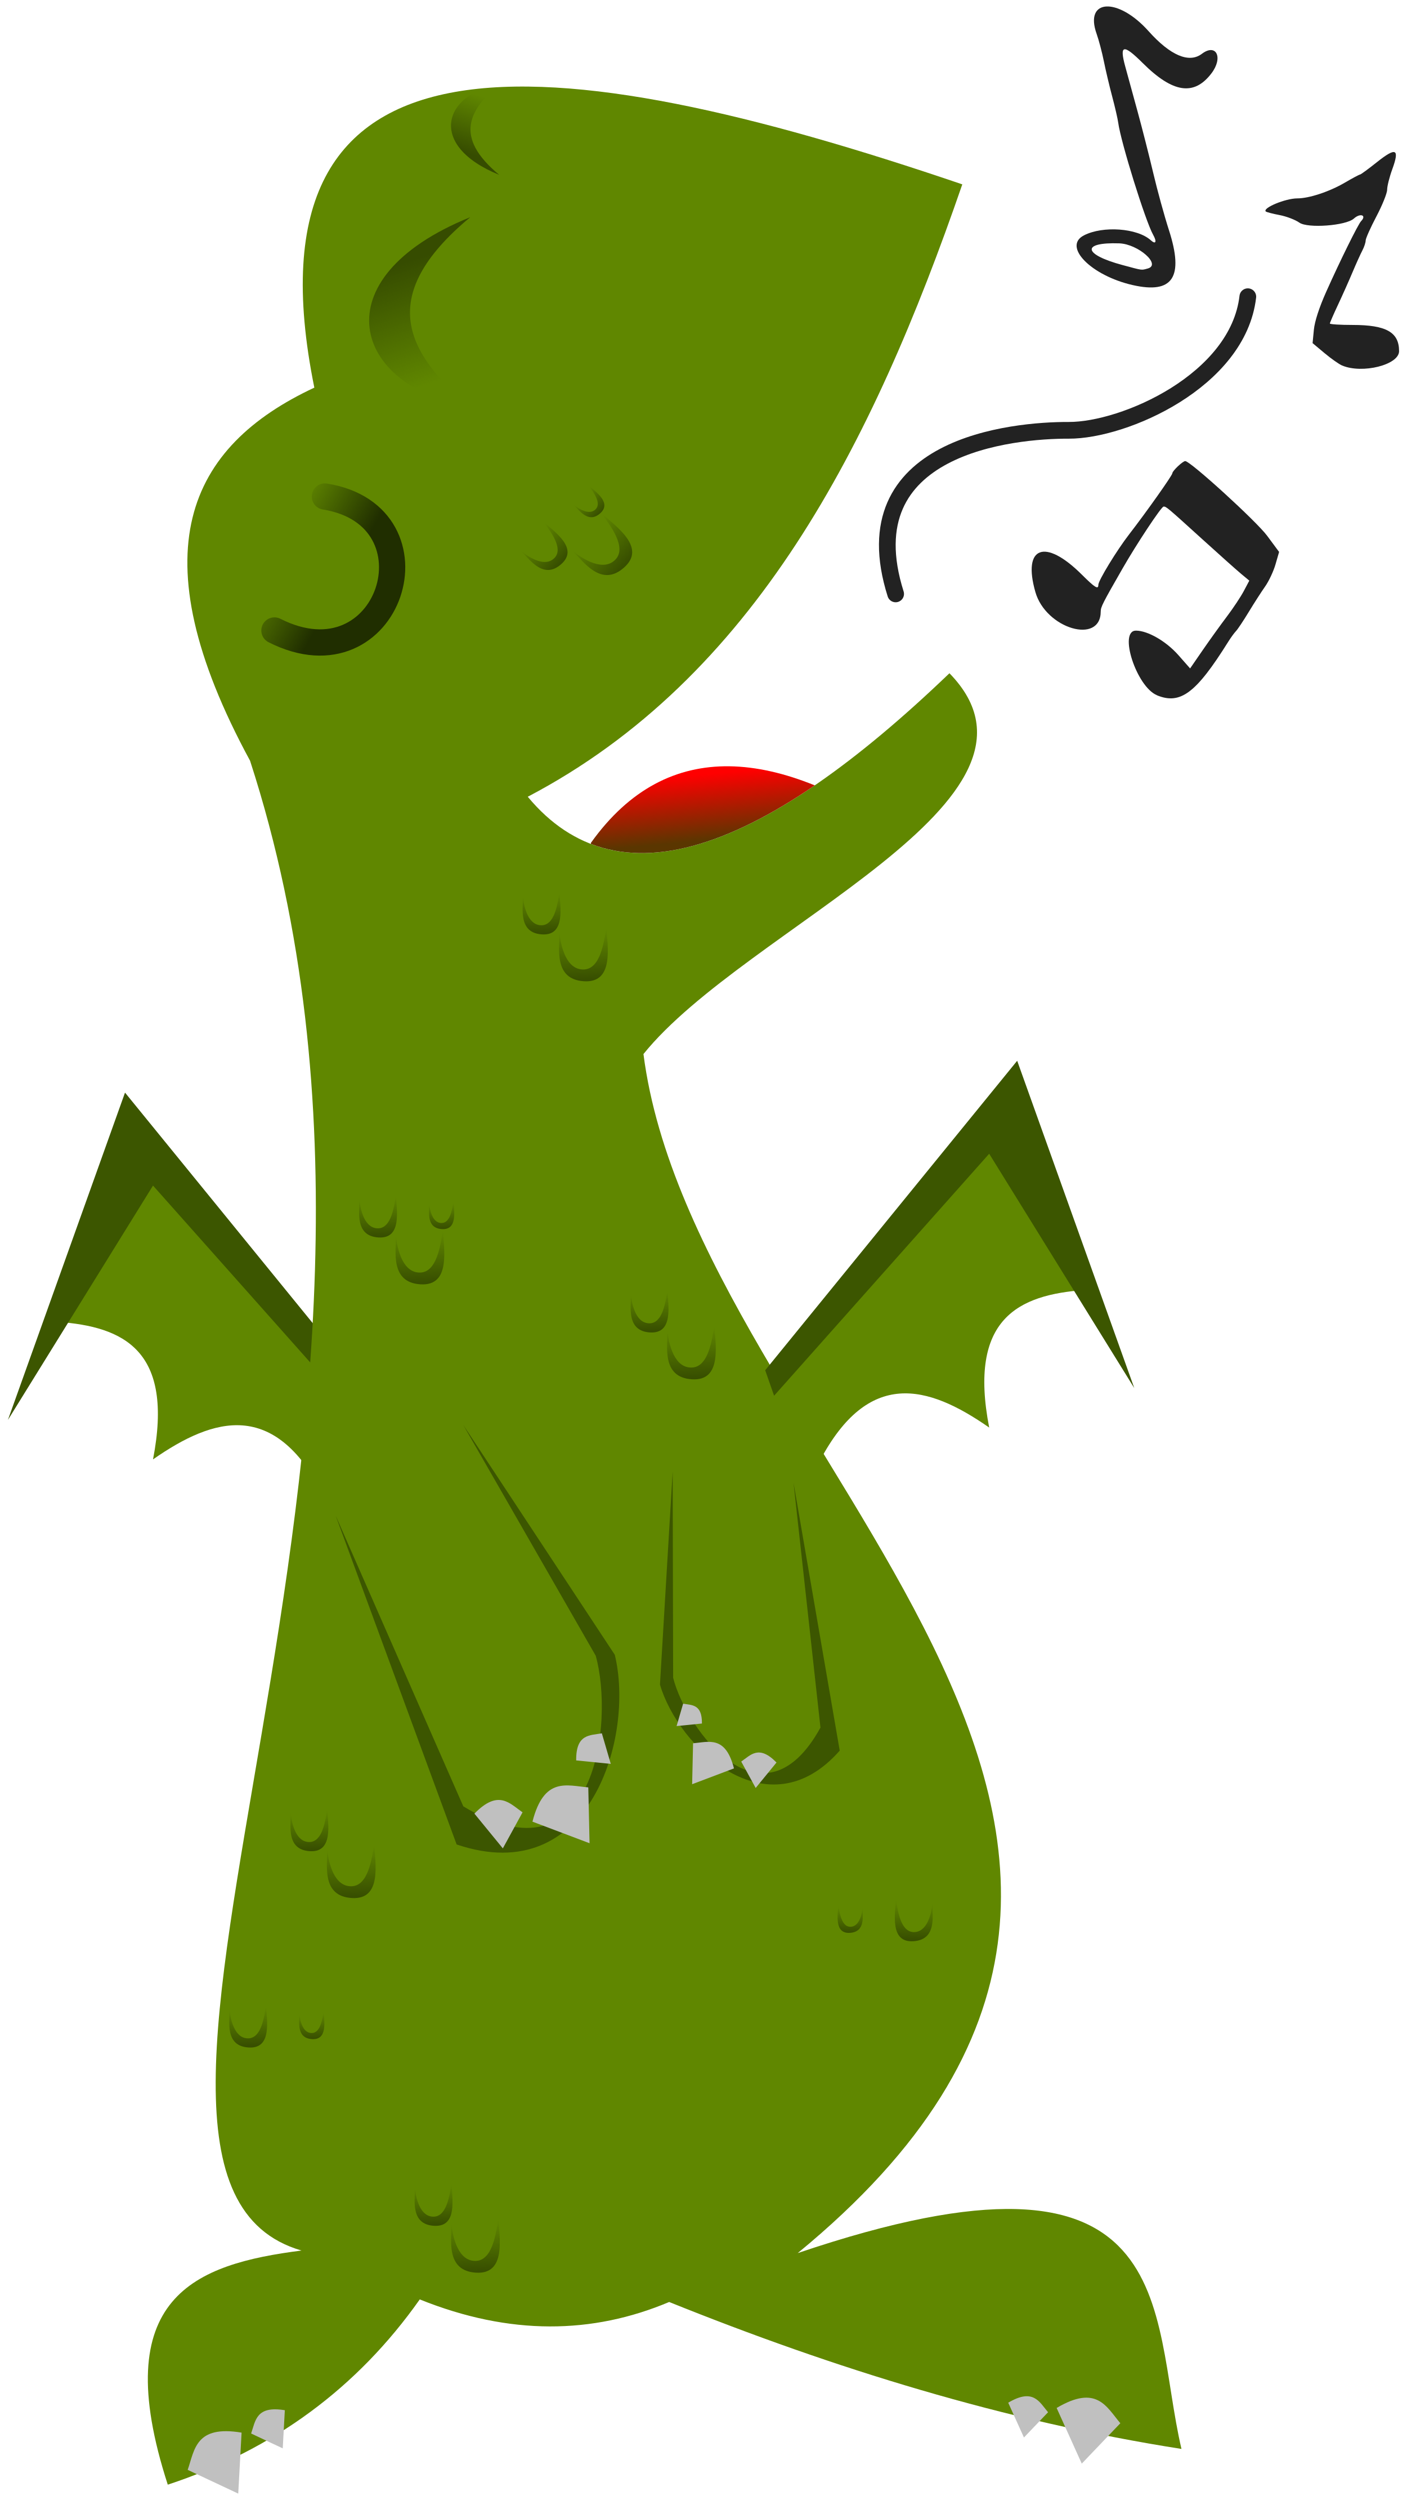 <svg xmlns="http://www.w3.org/2000/svg" xmlns:xlink="http://www.w3.org/1999/xlink" viewBox="0 0 552.756 981.496"><defs><linearGradient id="d"><stop offset="0" stop-color="#202e00"/><stop offset="1" stop-color="#202e00" stop-opacity="0"/></linearGradient><linearGradient id="c"><stop offset="0" stop-color="#384f00"/><stop offset="1" stop-color="#384f00" stop-opacity="0"/></linearGradient><linearGradient id="b"><stop offset="0" stop-color="red"/><stop offset="1" stop-color="#5a3600"/></linearGradient><linearGradient id="a"><stop offset="0" stop-color="#364c00"/><stop offset="1" stop-color="#364c00" stop-opacity="0"/></linearGradient><linearGradient xlink:href="#a" id="f" x1="1418.313" x2="1433.659" y1="201.006" y2="155.397" gradientTransform="matrix(1 0 0 -1 -3.605 386.162)" gradientUnits="userSpaceOnUse"/><linearGradient xlink:href="#a" id="g" x1="1418.313" x2="1433.659" y1="201.006" y2="155.397" gradientTransform="translate(766.68 44.117) scale(.476)" gradientUnits="userSpaceOnUse"/><linearGradient xlink:href="#b" id="e" x1="1531.043" x2="1533.447" y1="382.172" y2="407.981" gradientTransform="translate(3.113 2.535)" gradientUnits="userSpaceOnUse"/><linearGradient xlink:href="#c" id="h" x1="1423.658" x2="1422.703" y1="554.049" y2="527.886" gradientTransform="translate(593.821 248.636) scale(.572)" gradientUnits="userSpaceOnUse"/><linearGradient xlink:href="#c" id="i" x1="1423.658" x2="1422.703" y1="554.049" y2="527.886" gradientTransform="translate(376.967 176.13) scale(.736)" gradientUnits="userSpaceOnUse"/><linearGradient xlink:href="#c" id="j" x1="1423.658" x2="1422.703" y1="554.049" y2="527.886" gradientTransform="translate(891.814 351.719) scale(.381)" gradientUnits="userSpaceOnUse"/><linearGradient xlink:href="#c" id="k" x1="1423.658" x2="1422.703" y1="554.049" y2="527.886" gradientTransform="translate(700.485 285.926) scale(.572)" gradientUnits="userSpaceOnUse"/><linearGradient xlink:href="#c" id="l" x1="1423.658" x2="1422.703" y1="554.049" y2="527.886" gradientTransform="translate(483.63 213.42) scale(.736)" gradientUnits="userSpaceOnUse"/><linearGradient xlink:href="#c" id="n" x1="1423.658" x2="1422.703" y1="554.049" y2="527.886" gradientTransform="matrix(-.381 0 0 .381 2136.696 628.011)" gradientUnits="userSpaceOnUse"/><linearGradient xlink:href="#c" id="m" x1="1423.658" x2="1422.703" y1="554.049" y2="527.886" gradientTransform="matrix(-.572 0 0 .572 2434.689 524.928)" gradientUnits="userSpaceOnUse"/><linearGradient xlink:href="#c" id="p" x1="1423.658" x2="1422.703" y1="554.049" y2="527.886" gradientTransform="translate(840.793 669.73) scale(.381)" gradientUnits="userSpaceOnUse"/><linearGradient xlink:href="#c" id="o" x1="1423.658" x2="1422.703" y1="554.049" y2="527.886" gradientTransform="translate(542.8 566.647) scale(.572)" gradientUnits="userSpaceOnUse"/><linearGradient xlink:href="#c" id="q" x1="1423.658" x2="1422.703" y1="554.049" y2="527.886" gradientTransform="translate(566.841 489.572) scale(.572)" gradientUnits="userSpaceOnUse"/><linearGradient xlink:href="#c" id="r" x1="1423.658" x2="1422.703" y1="554.049" y2="527.886" gradientTransform="translate(349.987 417.067) scale(.736)" gradientUnits="userSpaceOnUse"/><linearGradient xlink:href="#c" id="s" x1="1423.658" x2="1422.703" y1="554.049" y2="527.886" gradientTransform="translate(615.632 636.65) scale(.572)" gradientUnits="userSpaceOnUse"/><linearGradient xlink:href="#c" id="t" x1="1423.658" x2="1422.703" y1="554.049" y2="527.886" gradientTransform="translate(398.778 564.146) scale(.736)" gradientUnits="userSpaceOnUse"/><linearGradient xlink:href="#c" id="u" x1="1423.658" x2="1422.703" y1="554.049" y2="527.886" gradientTransform="translate(658.058 129.655) scale(.572)" gradientUnits="userSpaceOnUse"/><linearGradient xlink:href="#c" id="v" x1="1423.658" x2="1422.703" y1="554.049" y2="527.886" gradientTransform="translate(441.204 57.15) scale(.736)" gradientUnits="userSpaceOnUse"/><linearGradient xlink:href="#c" id="y" x1="1423.658" x2="1422.703" y1="554.049" y2="527.886" gradientTransform="rotate(-45 1104.683 -904.932) scale(.381)" gradientUnits="userSpaceOnUse"/><linearGradient xlink:href="#c" id="w" x1="1423.658" x2="1422.703" y1="554.049" y2="527.886" gradientTransform="rotate(-45 1129.246 -493.676) scale(.572)" gradientUnits="userSpaceOnUse"/><linearGradient xlink:href="#c" id="x" x1="1423.658" x2="1422.703" y1="554.049" y2="527.886" gradientTransform="rotate(-45 1150.142 -195.649) scale(.736)" gradientUnits="userSpaceOnUse"/><linearGradient xlink:href="#d" id="z" x1="1390.54" x2="1363.569" y1="308.772" y2="293.525" gradientTransform="translate(3.113 2.535)" gradientUnits="userSpaceOnUse"/></defs><path fill="#608700" fill-rule="evenodd" d="M322.113 573.446c19.006-35.94 42.204-29.959 66.5-13-8.296-42.795 11.462-52.141 37.5-54l-36.5-65-89 104.5z"/><path fill="#608700" fill-rule="evenodd" d="M126.613 585.946c-19.006-35.94-42.204-29.959-66.5-13 8.296-42.795-11.462-52.141-37.5-54l36.5-65 89 104.5z"/><path fill="#3c5600" fill-rule="evenodd" d="m148.113 550.446-99-121.5-46 128.5 57-92 84.5 95z"/><path fill="#608700" fill-rule="evenodd" d="M98.238 298.654C53.663 216.521 74.112 175.26 123.49 152.182 93.497 4.354 215.654 17.13 378.05 72.38c-35.44 102.679-81.847 193.84-170.716 240.416 35.56 42.82 92.406 21.787 165.665-48.487 48.655 49.834-80.06 99.669-120.208 149.503 20.203 156.91 262.52 305.11 60.61 470.73 151.838-51.393 138.099 22.75 150.75 76.884-69.684-10.918-136.328-31.561-201.259-57.69-30.06 12.666-62.537 13.254-97.984-1.01-24.469 34.668-57.384 59.014-98.995 72.73-23.928-73.853 10.772-86.568 52.528-91.923-101.33-29.418 66.531-317.92-20.203-584.879z"/><path fill="url(#e)" fill-rule="evenodd" d="M1546.982 381.283c-20.633-.25-39.172 8.806-54.37 30.113l.085.387c23.709 9.086 53.253.663 87.88-23.01-11.644-4.719-22.902-7.36-33.595-7.49z" transform="translate(-1260.5 -80.451)"/><path fill="url(#f)" fill-rule="evenodd" d="M1445.257 165.71c-59.734 24.208-45.579 66.778-.707 74.247-23.31-20.468-37.474-42.599.707-74.246z" transform="translate(-1260.5 -80.451)"/><path fill="url(#g)" fill-rule="evenodd" d="M1456.614 149.094c-28.445-11.528-21.705-31.8-.337-35.356-11.1 9.747-17.845 20.285.337 35.356z" transform="translate(-1260.5 -80.451)"/><path fill="#3c5600" fill-rule="evenodd" d="m182.013 559.446 52.022 90.57c7.292 25.96.11 90.68-52.022 59.133L131.863 595l47.53 129.118c52.622 17.804 69.943-42.566 62.127-74.477z"/><path fill="#3c5600" fill-rule="evenodd" d="m264.27 577.673.18 81.016c5.17 20.266 35.096 60.957 57.88 19.546l-10.583-96.129 18.148 105.17c-28.443 32.368-63.492-1.468-70.618-25.935z"/><path fill="silver" fill-rule="evenodd" d="M209.184 715.163c4.557-17.79 13.55-14.142 21.93-13.457l.499 21.93z"/><path fill="silver" fill-rule="evenodd" d="M186.379 712.011c9.441-9.653 13.826-4.024 18.91-.507l-7.745 14.147z"/><path fill="silver" fill-rule="evenodd" d="M226.359 691.12c-.116-10.462 5.371-9.78 10.084-10.638l3.507 11.994z"/><path fill="silver" fill-rule="evenodd" d="M288.348 694.254c-3.339-13.036-9.928-10.362-16.068-9.86l-.366 16.068z"/><path fill="silver" fill-rule="evenodd" d="M305.058 691.944c-6.918-7.072-10.13-2.948-13.856-.37l5.675 10.364z"/><path fill="silver" fill-rule="evenodd" d="M275.764 676.638c.085-7.666-3.936-7.167-7.389-7.796l-2.57 8.789z"/><path fill="url(#h)" fill-rule="evenodd" d="M1401.689 551.49c.099 4.653-1.869 14.175 7.488 14.774 9.356.599 7.13-10.745 6.88-16.594-.75 4.604-1.826 12.895-6.982 13.002-5.155.106-6.911-6.699-7.386-11.181z" transform="translate(-1260.5 -80.451)"/><path fill="url(#i)" fill-rule="evenodd" d="M1416.04 565.66c.128 5.985-2.403 18.232 9.631 19.002 12.034.77 9.17-13.82 8.85-21.344-.964 5.923-2.35 16.587-8.98 16.724-6.63.137-8.89-8.616-9.5-14.381z" transform="translate(-1260.5 -80.451)"/><path fill="url(#j)" fill-rule="evenodd" d="M1429.122 553.146c.066 3.094-1.243 9.427 4.98 9.826 6.223.398 4.742-7.147 4.576-11.037-.498 3.062-1.215 8.577-4.643 8.648-3.429.07-4.597-4.456-4.913-7.437z" transform="translate(-1260.5 -80.451)"/><path fill="url(#k)" fill-rule="evenodd" d="M1508.352 588.78c.1 4.653-1.868 14.175 7.488 14.774 9.356.599 7.13-10.746 6.88-16.595-.749 4.605-1.826 12.896-6.981 13.003-5.155.106-6.912-6.699-7.387-11.181z" transform="translate(-1260.5 -80.451)"/><path fill="url(#l)" fill-rule="evenodd" d="M1522.704 602.95c.128 5.985-2.403 18.232 9.63 19.002 12.035.77 9.171-13.82 8.85-21.344-.964 5.922-2.349 16.587-8.98 16.724-6.63.137-8.89-8.616-9.5-14.381z" transform="translate(-1260.5 -80.451)"/><path fill="url(#m)" fill-rule="evenodd" d="M1626.821 827.783c-.099 4.652 1.869 14.174-7.488 14.773-9.356.599-7.13-10.745-6.88-16.594.749 4.604 1.826 12.895 6.981 13.002 5.156.106 6.912-6.699 7.387-11.181z" transform="translate(-1260.5 -80.451)"/><path fill="url(#n)" fill-rule="evenodd" d="M1599.388 829.438c-.066 3.094 1.243 9.427-4.98 9.826-6.223.398-4.742-7.147-4.576-11.037.498 3.062 1.214 8.577 4.643 8.648 3.429.07 4.597-4.455 4.913-7.437z" transform="translate(-1260.5 -80.451)"/><path fill="url(#o)" fill-rule="evenodd" d="M1350.668 869.502c.099 4.653-1.87 14.175 7.487 14.773 9.357.6 7.13-10.745 6.88-16.594-.748 4.604-1.826 12.896-6.98 13.002-5.156.107-6.912-6.698-7.388-11.18z" transform="translate(-1260.5 -80.451)"/><path fill="url(#p)" fill-rule="evenodd" d="M1378.1 871.157c.067 3.095-1.242 9.428 4.98 9.826 6.224.398 4.743-7.147 4.577-11.037-.498 3.063-1.215 8.577-4.644 8.648-3.428.07-4.596-4.455-4.912-7.437z" transform="translate(-1260.5 -80.451)"/><path fill="url(#q)" fill-rule="evenodd" d="M1374.71 792.428c.098 4.652-1.87 14.174 7.487 14.773 9.356.598 7.13-10.746 6.88-16.595-.749 4.605-1.826 12.896-6.981 13.003-5.156.106-6.912-6.699-7.387-11.181z" transform="translate(-1260.5 -80.451)"/><path fill="url(#r)" fill-rule="evenodd" d="M1389.06 806.597c.129 5.984-2.403 18.231 9.631 19.002 12.034.77 9.171-13.821 8.85-21.344-.964 5.922-2.35 16.587-8.98 16.723-6.63.137-8.89-8.615-9.5-14.38z" transform="translate(-1260.5 -80.451)"/><path fill="url(#s)" fill-rule="evenodd" d="M1423.5 939.506c.098 4.652-1.87 14.174 7.487 14.773 9.357.599 7.13-10.746 6.88-16.595-.748 4.605-1.826 12.896-6.98 13.003-5.156.106-6.912-6.699-7.388-11.181z" transform="translate(-1260.5 -80.451)"/><path fill="url(#t)" fill-rule="evenodd" d="M1437.851 953.676c.128 5.984-2.403 18.23 9.63 19 12.035.77 9.171-13.82 8.85-21.343-.963 5.922-2.349 16.587-8.98 16.724-6.63.137-8.889-8.616-9.5-14.381z" transform="translate(-1260.5 -80.451)"/><path fill="url(#u)" fill-rule="evenodd" d="M1465.926 432.51c.099 4.653-1.869 14.175 7.488 14.773 9.356.6 7.13-10.745 6.88-16.594-.75 4.604-1.826 12.896-6.982 13.002-5.155.107-6.911-6.698-7.386-11.18z" transform="translate(-1260.5 -80.451)"/><path fill="url(#v)" fill-rule="evenodd" d="M1480.277 446.68c.128 5.984-2.403 18.231 9.631 19.001 12.034.77 9.17-13.82 8.85-21.343-.964 5.922-2.35 16.586-8.98 16.723-6.63.137-8.89-8.615-9.5-14.38z" transform="translate(-1260.5 -80.451)"/><path fill="url(#w)" fill-rule="evenodd" d="M1465.222 296.798c3.36 3.22 8.702 11.344 15.741 5.152 7.04-6.193-2.556-12.64-6.869-16.6 2.726 3.786 7.828 10.41 4.257 14.131-3.57 3.721-9.623.151-13.129-2.683z" transform="translate(-1260.5 -80.451)"/><path fill="url(#x)" fill-rule="evenodd" d="M1485.39 296.67c4.322 4.14 11.192 14.59 20.246 6.626 9.054-7.965-3.288-16.258-8.835-21.35 3.506 4.869 10.068 13.39 5.476 18.175s-12.378.194-16.887-3.451z" transform="translate(-1260.5 -80.451)"/><path fill="url(#y)" fill-rule="evenodd" d="M1485.79 278.57c2.236 2.142 5.788 7.546 10.47 3.427s-1.7-8.407-4.568-11.04c1.813 2.518 5.206 6.924 2.831 9.398-2.374 2.475-6.4.1-8.732-1.784z" transform="translate(-1260.5 -80.451)"/><path fill="#3c5600" fill-rule="evenodd" d="m300.613 537.946 99-121.5 46 128.5-57-92-84.5 95z"/><path fill="silver" fill-rule="evenodd" d="M396.093 943.272c9.886-5.854 12.25-.263 15.653 3.747l-9.48 9.922z"/><path fill="silver" fill-rule="evenodd" d="M415.113 945.342c15.803-9.358 19.582-.419 25.022 5.992l-15.154 15.859z"/><path fill="silver" fill-rule="evenodd" d="M111.9 946.226c-11.332-1.892-11.519 4.176-13.245 9.145l12.422 5.83z"/><path fill="silver" fill-rule="evenodd" d="M94.91 955.022c-18.115-3.024-18.413 6.677-21.173 14.619l19.857 9.32z"/><path fill="none" stroke="url(#z)" stroke-linecap="round" stroke-width="10.313" d="M1388.137 275.38c47.025 7.544 25.57 75.548-19.822 52.595" transform="translate(-1260.5 -80.451)"/><path fill="#222" d="M527.255 143.49c-1.227-.522-4.337-2.711-6.91-4.866l-4.68-3.917.5-5.208c.32-3.322 2.075-8.734 4.849-14.943 5.388-12.062 12.538-26.53 13.697-27.72 2.308-2.364-.305-3.314-2.83-1.029-3.096 2.802-18.144 3.922-21.413 1.594-1.574-1.12-5.078-2.458-7.787-2.971-2.71-.514-5.141-1.15-5.404-1.412-1.36-1.36 7.732-5.134 12.371-5.134 4.667 0 12.632-2.636 18.717-6.194 2.993-1.75 5.675-3.181 5.961-3.181.286 0 3.243-2.167 6.572-4.816 7.57-6.024 9.034-5.36 6.075 2.757-1.11 3.043-2.017 6.654-2.017 8.024 0 1.37-1.899 6.092-4.22 10.49-2.32 4.4-4.218 8.655-4.218 9.456 0 .8-.59 2.575-1.313 3.944-.722 1.368-2.467 5.23-3.878 8.582-1.411 3.351-3.985 9.112-5.719 12.8-1.734 3.69-3.152 6.959-3.152 7.266 0 .307 4.021.559 8.936.559 13.199 0 18.251 2.85 18.251 10.296 0 5.37-14.443 8.997-22.387 5.622z"/><path fill="#222" d="M445.03 111.928c-16.36-3.712-27.635-15.161-19.218-19.513 7.456-3.855 21.001-2.874 26.28 1.903 1.974 1.787 2.482.61.927-2.15-3.022-5.362-12.67-36.292-13.705-43.938-.218-1.614-1.284-6.254-2.369-10.312-1.084-4.058-2.556-10.273-3.27-13.813-.715-3.54-2-8.409-2.858-10.82-4.901-13.802 8.381-14.486 20.407-1.052 8.56 9.563 15.925 12.694 20.938 8.902 5.664-4.284 8.484 1.48 3.757 7.677-6.835 8.96-15.164 7.707-26.992-4.062-7.588-7.552-9.219-7.249-6.883 1.28.82 2.996 2.996 10.931 4.835 17.634 1.838 6.704 4.634 17.672 6.213 24.375 1.58 6.704 4.343 16.746 6.14 22.318 5.955 18.449 1.547 25.144-14.202 21.57zm5.86-6.51c5.483-1.47-3.741-9.626-11.176-9.88-14.961-.513-14.272 4.342 1.206 8.498 8.195 2.2 7.35 2.083 9.969 1.381z"/><path fill="#222" d="M454.486 272.921c-8.05-3.352-15.177-25.366-8.203-25.342 4.658.017 11.87 4.185 16.68 9.64l4.584 5.2 4.955-7.19c2.726-3.954 6.983-9.87 9.46-13.145 2.478-3.276 5.481-7.796 6.674-10.045l2.169-4.088-3.148-2.612c-1.73-1.436-8.637-7.593-15.347-13.68-13.897-12.61-14.198-12.862-15.206-12.771-.913.083-10.543 14.613-16.063 24.24-7.828 13.622-8.606 15.15-8.606 16.913 0 13.17-21.566 6.777-25.675-7.61-5.115-17.912 3.748-21.257 18.214-6.875 5.229 5.199 6.523 5.998 6.523 4.027 0-1.679 7.247-13.543 12.116-19.832 6.665-8.607 16.95-23.128 16.95-23.935 0-.928 4.106-4.8 5.062-4.8 2.032 0 27.957 23.619 32.179 29.317l4.705 6.347-1.419 4.903c-.78 2.696-2.61 6.59-4.065 8.652-1.455 2.063-4.356 6.57-6.447 10.017-2.09 3.446-4.341 6.821-5.001 7.5-.66.678-2.029 2.558-3.042 4.177-12.655 20.228-18.84 24.852-28.091 21z"/><path fill="none" stroke="#222" stroke-linecap="round" stroke-width="6.563" d="M351.863 233.16c-18.462-58.352 46.246-64.31 68.022-64.222 21.775.087 66.505-19.482 70.333-52.453"/></svg>